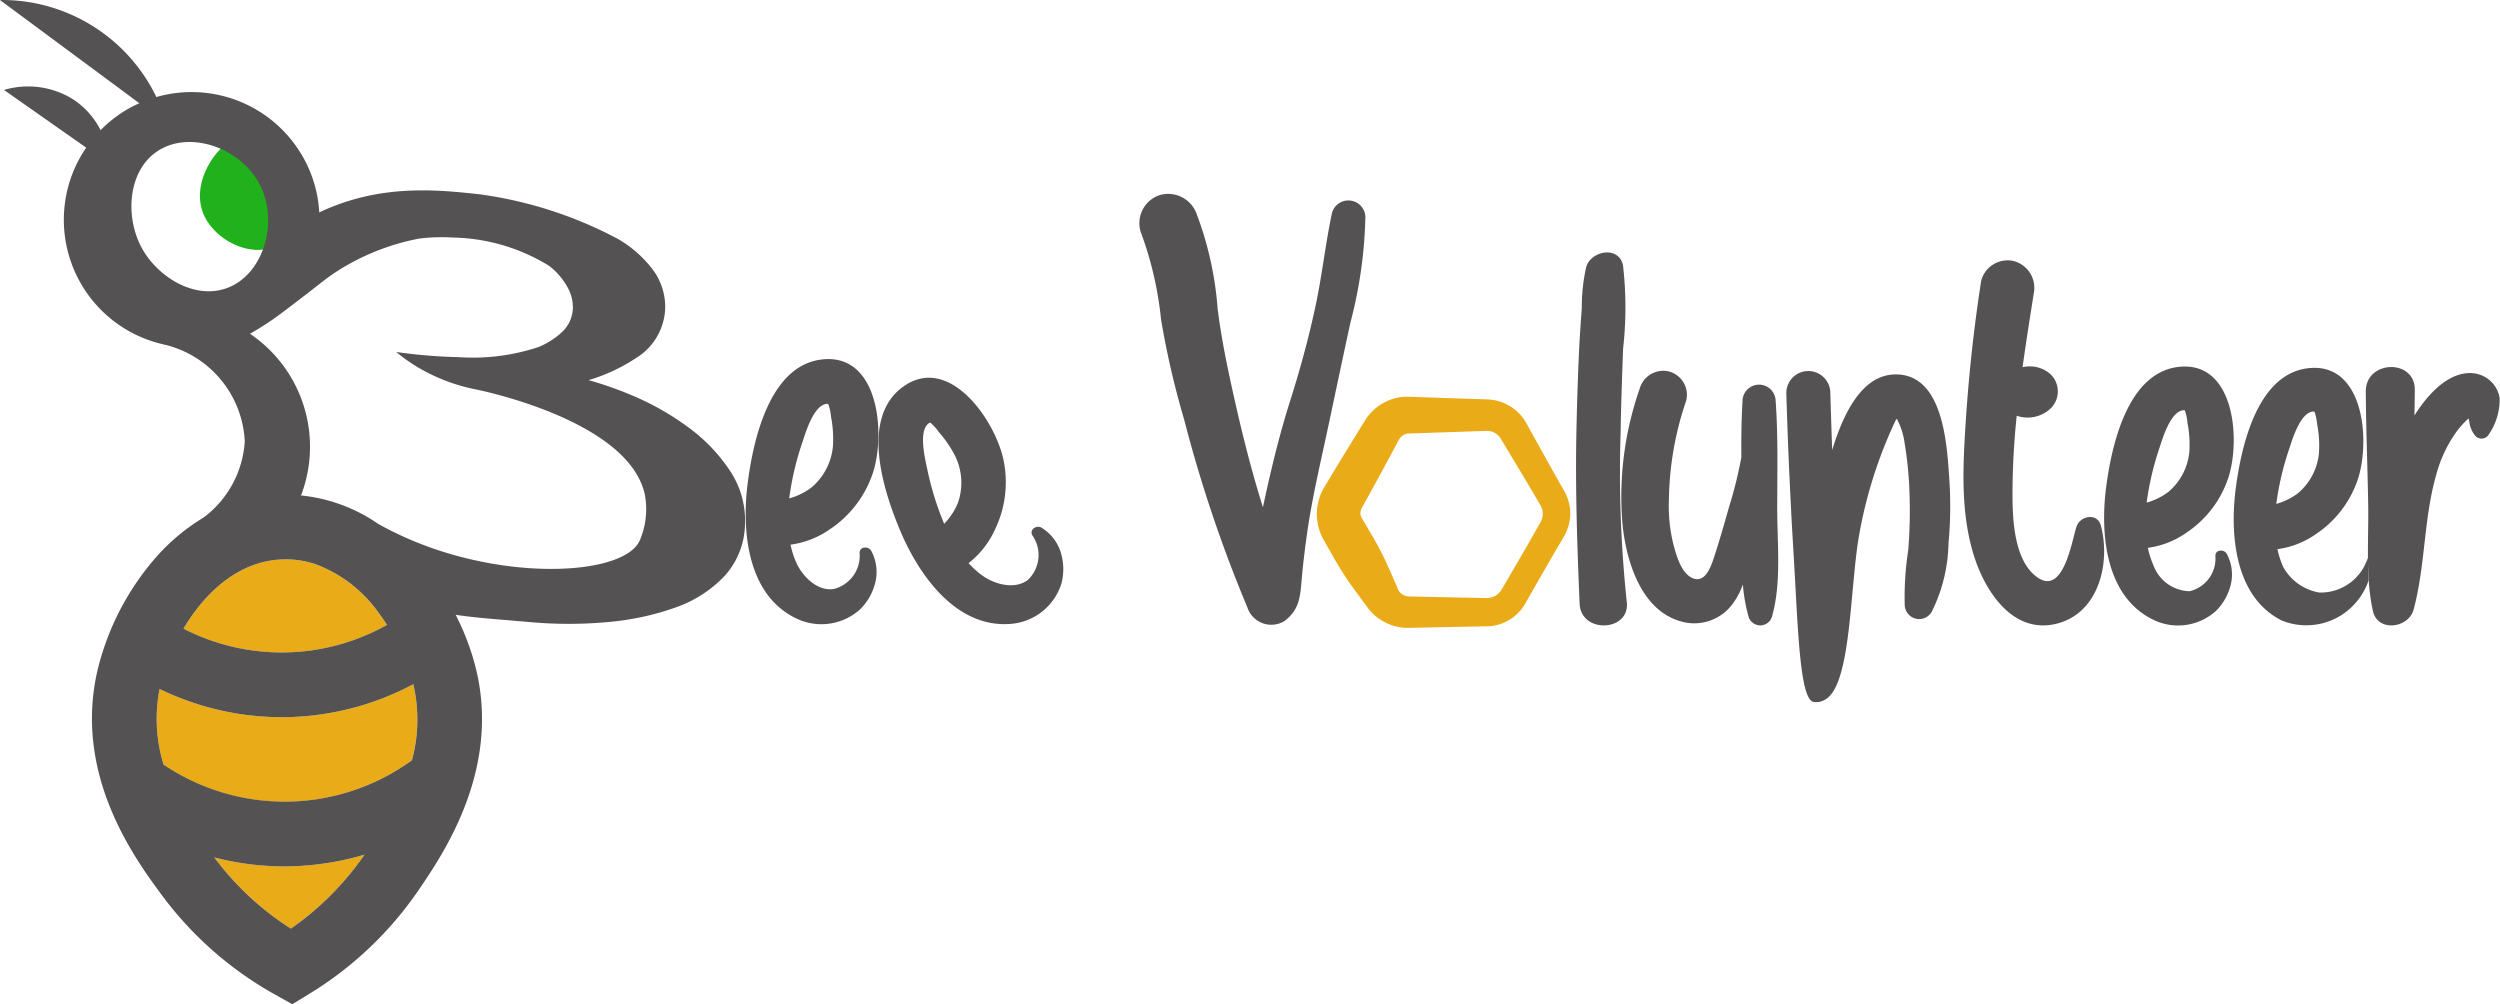 <svg xmlns="http://www.w3.org/2000/svg" width="184.184" height="73.985" viewBox="0 0 184.184 73.985">
  <g id="Group_2" data-name="Group 2" transform="translate(-171.68 -472.036)">
    <path id="Path_1" data-name="Path 1" d="M370,577.254a3.276,3.276,0,0,1,.292,2.192,4.18,4.18,0,0,1-1.138,2.064,4.262,4.262,0,0,1-4.823.613c-3.533-1.785-3.907-6.49-3.456-9.949.4-3.1,1.588-8.583,5.414-9.066,4.263-.539,4.756,5.466,3.8,8.368a8.023,8.023,0,0,1-3.162,4.135,6.581,6.581,0,0,1-2.9,1.136,6.551,6.551,0,0,0,.43,1.34c.45.99,1.524,2.088,2.721,1.932a2.528,2.528,0,0,0,1.942-2.615C369.055,576.861,369.818,576.814,370,577.254Zm-6.07-3.915a4.86,4.86,0,0,0,1.65-.815,4.5,4.5,0,0,0,1.57-3.025,8.523,8.523,0,0,0-.142-2.187,3.573,3.573,0,0,0-.2-.921.271.271,0,0,0-.133-.015c-.945.112-1.532,2.086-1.767,2.8A21.773,21.773,0,0,0,363.927,573.339Z" transform="translate(-134.105 -64.583)" fill="#545252"/>
    <path id="Path_2" data-name="Path 2" d="M406.458,578.876a3.273,3.273,0,0,1,1.359,1.745,4.177,4.177,0,0,1,.06,2.357,4.262,4.262,0,0,1-3.853,2.964c-3.95.244-6.649-3.629-8.007-6.842-1.219-2.884-2.964-8.21.095-10.559,3.408-2.617,6.866,2.317,7.5,5.306a8.021,8.021,0,0,1-.641,5.166,6.577,6.577,0,0,1-1.93,2.445,6.539,6.539,0,0,0,1.048.94c.889.628,2.37,1.033,3.324.294a2.528,2.528,0,0,0,.356-3.238C405.446,579.013,406.081,578.586,406.458,578.876Zm-7.217-.314a4.861,4.861,0,0,0,1.013-1.537,4.5,4.5,0,0,0-.173-3.4,8.518,8.518,0,0,0-1.227-1.816,3.565,3.565,0,0,0-.635-.7.267.267,0,0,0-.123.054c-.759.575-.269,2.574-.113,3.306A21.767,21.767,0,0,0,399.242,578.561Z" transform="translate(-158.002 -67.935)" fill="#545252"/>
    <path id="Path_3" data-name="Path 3" d="M426.09,562.961" transform="translate(-180.479 -64.502)" fill="#545252"/>
    <g id="Group_1" data-name="Group 1" transform="translate(171.68 472.036)">
      <path id="Path_4" data-name="Path 4" d="M237.078,688.713a21.49,21.49,0,0,1-5.429,5.449,21.357,21.357,0,0,1-5.64-5.246,20.5,20.5,0,0,0,5.557.657A21.039,21.039,0,0,0,237.078,688.713Z" transform="translate(-210.222 -625.747)" fill="#e9ab17"/>
      <path id="Path_5" data-name="Path 5" d="M230.188,651.121a15.954,15.954,0,0,1-18.283.333,11.441,11.441,0,0,1-.3-5.59,21.39,21.39,0,0,0,2.679,1.075,20.487,20.487,0,0,0,7.4.973,20.709,20.709,0,0,0,8.613-2.4A11.439,11.439,0,0,1,230.188,651.121Z" transform="translate(-199.847 -595.103)" fill="#e9ab17"/>
      <path id="Path_6" data-name="Path 6" d="M233.2,618.675a15.822,15.822,0,0,1-14.993.278c1.571-2.651,4.077-5.049,7.4-5.111a6.962,6.962,0,0,1,2.282.342,9.958,9.958,0,0,1,4.752,3.686C232.84,618.133,233.025,618.4,233.2,618.675Z" transform="translate(-204.686 -572.633)" fill="#e9ab17"/>
      <path id="Path_7" data-name="Path 7" d="M222.564,511.429c.735,2.053,3.535,3.442,5.382,2.507,1.643-.832,1.764-3.113,1.776-3.457.08-2.211-1.407-4.77-3.234-4.909C224.281,505.4,221.611,508.767,222.564,511.429Z" transform="translate(-207.636 -495.821)" fill="#21b11c"/>
      <path id="Path_8" data-name="Path 8" d="M225.486,506.758a12.47,12.47,0,0,0-3.01-3.176,19.773,19.773,0,0,0-4.137-2.376,26.1,26.1,0,0,0-3.3-1.164,12.94,12.94,0,0,0,3.554-1.664,4.458,4.458,0,0,0,2.092-3.6,4.578,4.578,0,0,0-.907-2.87,8.542,8.542,0,0,0-2.617-2.292,30.371,30.371,0,0,0-10.117-3.262c-3.132-.34-7.349-.8-11.843,1.332a9.328,9.328,0,0,0-1.012-3.734,9.431,9.431,0,0,0-10.989-4.768,12.638,12.638,0,0,0-11.524-7.148l10.272,7.606c-.144.065-.287.133-.43.2a9.338,9.338,0,0,0-2.428,1.785,5.814,5.814,0,0,0-2.052-2.289,6.258,6.258,0,0,0-5.066-.675l6.059,4.25a9.407,9.407,0,0,0,5.069,14.332H183.1a.208.208,0,0,0,.035.008q.384.115.777.2a7.708,7.708,0,0,1,5.8,7.091,7.585,7.585,0,0,1-3.03,5.619,14.838,14.838,0,0,0-3.577,3.011,19.593,19.593,0,0,0-4.274,8.39c-1.7,7.623,2.8,13.744,4.727,16.358l.017.024A26.307,26.307,0,0,0,192,545.341l1.216.68,1.188-.727a26.385,26.385,0,0,0,8.106-7.668l.019-.027c1.836-2.692,6.134-8.994,4.151-16.552a18.7,18.7,0,0,0-1.429-3.716h0c1.112.171,2.358.276,3.937.406l1.579.135a31.561,31.561,0,0,0,5.681-.006,19.99,19.99,0,0,0,5-1.074,9.127,9.127,0,0,0,3.618-2.324,5.83,5.83,0,0,0,1.5-3.807A6.6,6.6,0,0,0,225.486,506.758Zm-37.111-13.49c-2.4.861-5.127-.862-6.273-3.007-1.193-2.233-1.025-5.582,1.134-7.057,2.386-1.63,6.2-.284,7.6,2.463S191.09,492.293,188.375,493.268Zm4.229,19.978a6.959,6.959,0,0,1,2.282.342,9.957,9.957,0,0,1,4.752,3.686c.2.264.381.532.554.8a15.822,15.822,0,0,1-14.993.278C186.771,515.706,189.277,513.308,192.6,513.246Zm-8.867,15.142a11.44,11.44,0,0,1-.3-5.59,21.409,21.409,0,0,0,2.679,1.075,20.49,20.49,0,0,0,7.4.973,20.711,20.711,0,0,0,8.613-2.4,11.439,11.439,0,0,1-.1,5.6,15.953,15.953,0,0,1-18.283.333Zm9.37,12.064a21.358,21.358,0,0,1-5.64-5.246,20.5,20.5,0,0,0,5.557.657,21.037,21.037,0,0,0,5.511-.861A21.489,21.489,0,0,1,193.108,540.451Zm25.7-28.586c-1.124,2.484-9.332,3.027-16.528.084a25.191,25.191,0,0,1-2.728-1.312h0s0,0,0,0a12.126,12.126,0,0,0-5.694-2.1h0a10.042,10.042,0,0,0-3.761-11.912c.081-.041.594-.335,1.242-.761.572-.376.986-.689,1.153-.813,2.762-2.082,2.994-2.349,3.872-2.936a17.2,17.2,0,0,1,6.186-2.5c.434-.056.872-.083.872-.083a15.358,15.358,0,0,1,1.7.006,13.977,13.977,0,0,1,7.023,2.089,5.107,5.107,0,0,1,1.385,1.638,3,3,0,0,1,.356,1.507,2.518,2.518,0,0,1-.732,1.663,5.7,5.7,0,0,1-1.79,1.164,15.332,15.332,0,0,1-5.857.751c-.483-.015-.881-.029-1.161-.044-1.469-.078-2.665-.223-3.477-.339a12.838,12.838,0,0,0,1.61,1.136,13.473,13.473,0,0,0,4.277,1.625c.727.154,10.789,2.276,12.339,7.382.016.054.043.143.073.259A5.841,5.841,0,0,1,218.808,511.865Z" transform="translate(-171.68 -472.036)" fill="#545252"/>
    </g>
    <path id="Path_9" data-name="Path 9" d="M472.419,549.613c-.106,1.272-.184,2.193-1.268,3.015a1.854,1.854,0,0,1-2.726-1,101.389,101.389,0,0,1-4.665-13.861,62.8,62.8,0,0,1-1.7-7.367,25.724,25.724,0,0,0-1.5-6.445,2.18,2.18,0,0,1,1.418-2.715,2.231,2.231,0,0,1,2.715,1.419,24.9,24.9,0,0,1,1.537,6.959c.294,2.349.788,4.656,1.309,6.963.586,2.591,1.239,5.149,2.029,7.664q.094-.45.193-.9c.511-2.314,1.081-4.639,1.8-6.9s1.348-4.564,1.853-6.892.75-4.673,1.239-6.987a1.254,1.254,0,0,1,2.462.246,33.165,33.165,0,0,1-1.1,7.82c-.538,2.47-1.059,4.943-1.583,7.416-.539,2.544-1.144,5.065-1.542,7.637C472.7,546.99,472.53,548.3,472.419,549.613Z" transform="translate(-204.843 -34.835)" fill="#545252"/>
    <path id="Path_10" data-name="Path 10" d="M571.512,561.9c-.172-4.141-.318-8.282-.239-12.431q.059-3.112.2-6.223c.051-1.038.125-2.075.2-3.112a13.43,13.43,0,0,1,.33-3.045c.369-1.193,2.409-1.567,2.708-.095a27.135,27.135,0,0,1,.005,6.139c-.076,2.074-.151,4.147-.183,6.222a90.17,90.17,0,0,0,.454,12.423C575.257,563.975,571.606,564.158,571.512,561.9Z" transform="translate(-283.457 -45.399)" fill="#545252"/>
    <path id="Path_11" data-name="Path 11" d="M593.809,584.107a.9.9,0,0,1-1.72.06,12.321,12.321,0,0,1-.431-2.416,5.134,5.134,0,0,1-.714,1.38,3.5,3.5,0,0,1-3.795,1.364c-3.027-.8-4.116-4.55-4.367-7.274a24.086,24.086,0,0,1,1.263-9.851,1.811,1.811,0,0,1,2.134-1.312,1.784,1.784,0,0,1,1.312,2.134,23.425,23.425,0,0,0-1.281,7.306,11.825,11.825,0,0,0,.353,3.4c.209.752.557,2,1.344,2.374.975.465,1.4-.836,1.636-1.543.4-1.217.749-2.454,1.1-3.686a30.99,30.99,0,0,0,.905-3.666c-.011-1.37,0-2.739.083-4.1a1.221,1.221,0,0,1,2.44-.085c.192,2.667.117,5.359.119,8.032C594.192,578.777,594.51,581.622,593.809,584.107Z" transform="translate(-291.575 -66.663)" fill="#545252"/>
    <path id="Path_12" data-name="Path 12" d="M636.509,578.847a11.8,11.8,0,0,1-1.237,5.028,1.066,1.066,0,0,1-1.986-.464,22.612,22.612,0,0,1,.258-4.085,35.414,35.414,0,0,0,.1-3.961,27.686,27.686,0,0,0-.371-3.947,5.358,5.358,0,0,0-.348-1.3c-.021-.046-.149-.309-.208-.468l-.083.079a33.227,33.227,0,0,0-2.737,8.654c-.674,4.017-.561,11.162-2.586,12.013a1.136,1.136,0,0,1-.791.1c-.95-.3-1.1-5.336-1.371-9.983-.229-3.909-.2-3.448-.236-4.179q-.225-4.28-.351-8.564a1.621,1.621,0,0,1,3.239-.113q.062,2.151.139,4.3c.75-2.441,2.092-5.57,4.681-5.575,3.485-.008,3.768,5.1,3.938,7.559A29.939,29.939,0,0,1,636.509,578.847Z" transform="translate(-321.277 -66.762)" fill="#545252"/>
    <path id="Path_13" data-name="Path 13" d="M676.261,564.832c-3.195.744-5.219-2.439-6.029-5.04-.964-3.1-.819-6.345-.62-9.539q.334-5.369,1.154-10.679a2.01,2.01,0,0,1,2.4-1.476,2.044,2.044,0,0,1,1.476,2.4c-.282,1.788-.571,3.6-.822,5.421a2.541,2.541,0,0,1,.633-.058,2.269,2.269,0,0,1,1.427.577,1.754,1.754,0,0,1,.085,2.44,2.46,2.46,0,0,1-2.576.617,55.733,55.733,0,0,0-.311,5.981c.013,1.821.159,4.778,1.854,5.942,1.923,1.322,2.525-2.769,2.866-3.765.274-.8,1.536-1.025,1.791-.063C680.321,560.349,679.43,564.094,676.261,564.832Z" transform="translate(-353.13 -46.83)" fill="#545252"/>
    <path id="Path_14" data-name="Path 14" d="M714.19,578.81a3.2,3.2,0,0,1,.286,2.141,4.081,4.081,0,0,1-1.112,2.016,4.163,4.163,0,0,1-4.711.6c-3.451-1.743-3.816-6.339-3.376-9.718.395-3.032,1.551-8.384,5.288-8.856,4.164-.526,4.646,5.34,3.708,8.174a7.837,7.837,0,0,1-3.089,4.04,6.432,6.432,0,0,1-2.834,1.109,6.406,6.406,0,0,0,.42,1.309,2.9,2.9,0,0,0,2.657,1.887,2.469,2.469,0,0,0,1.9-2.555C713.269,578.426,714.015,578.38,714.19,578.81Zm-5.929-3.824a4.752,4.752,0,0,0,1.612-.8,4.393,4.393,0,0,0,1.533-2.954,8.324,8.324,0,0,0-.139-2.136,3.487,3.487,0,0,0-.192-.9.262.262,0,0,0-.13-.015c-.923.11-1.5,2.038-1.726,2.731A21.25,21.25,0,0,0,708.261,574.985Z" transform="translate(-378.429 -65.92)" fill="#545252"/>
    <path id="Path_15" data-name="Path 15" d="M747.925,580.955a4.933,4.933,0,0,1-1.7,2.343,4.817,4.817,0,0,1-4.711.6c-3.451-1.743-3.816-6.339-3.376-9.718.395-3.033,1.551-8.384,5.288-8.856,4.165-.526,4.646,5.34,3.708,8.174a7.838,7.838,0,0,1-3.089,4.04,6.427,6.427,0,0,1-2.833,1.11,6.382,6.382,0,0,0,.421,1.309,3.763,3.763,0,0,0,2.657,1.887,3.632,3.632,0,0,0,3.58-2.572Q747.9,580.112,747.925,580.955Zm-6.8-5.64a4.743,4.743,0,0,0,1.612-.8,4.4,4.4,0,0,0,1.533-2.954,8.311,8.311,0,0,0-.139-2.136,3.481,3.481,0,0,0-.192-.9.264.264,0,0,0-.13-.015c-.924.11-1.5,2.038-1.726,2.731A21.272,21.272,0,0,0,741.125,575.315Z" transform="translate(-401.743 -66.154)" fill="#545252"/>
    <path id="Path_16" data-name="Path 16" d="M780.525,570.055a.621.621,0,0,1-1.06.037,2.017,2.017,0,0,1-.382-.964c0-.009-.024-.112-.051-.244l-.023.02a6.552,6.552,0,0,0-.737.784,9.681,9.681,0,0,0-1.65,3.438c-.906,3.215-.772,6.613-1.642,9.84-.373,1.383-2.654,1.686-3,.1-.556-2.519-.3-5.283-.346-7.851-.046-2.767-.161-5.541-.177-8.307-.014-2.327,3.625-2.449,3.61-.126q-.006.943-.026,1.887c.946-1.507,2.522-3.3,4.35-3.111a2.19,2.19,0,0,1,1.928,1.829A4.55,4.55,0,0,1,780.525,570.055Z" transform="translate(-425.481 -66.022)" fill="#545252"/>
    <path id="Path_17" data-name="Path 17" d="M512.31,587.319l3.05.065,1.525.032.763.013.381.006h.059c.017,0,.035,0,.052,0,.034,0,.069,0,.1-.01a1.229,1.229,0,0,0,.736-.375,1.963,1.963,0,0,0,.3-.443l.387-.657c.511-.879,1.024-1.757,1.529-2.64l.757-1.324L522,581.9l.024-.042.012-.024a.871.871,0,0,0,.046-.1,1.264,1.264,0,0,0,.068-.2,1.3,1.3,0,0,0,.03-.422,1.245,1.245,0,0,0-.109-.406c-.035-.084-.2-.354-.322-.563-.259-.438-.513-.878-.776-1.314l-1.567-2.617-.2-.326-.1-.163-.025-.041c-.008-.013-.018-.03-.021-.034l-.028-.04a1.164,1.164,0,0,0-.274-.274,1.18,1.18,0,0,0-.343-.167,1.215,1.215,0,0,0-.373-.044l-3.05.1-1.525.053-.763.027-.381.013a.186.186,0,0,0-.029,0l-.019,0a.346.346,0,0,0-.039,0c-.025.006-.051.008-.075.016a.883.883,0,0,0-.491.319,2.54,2.54,0,0,0-.22.387l-.362.672-.725,1.342-.363.671-.368.668-.737,1.336-.046.083-.023.042-.005.014a.417.417,0,0,0-.023.055.738.738,0,0,0-.042.341.669.669,0,0,0,.064.217.367.367,0,0,0,.027.05c.006.01,0,.008.025.044l.048.082.193.329c.255.44.518.875.768,1.318s.484.894.7,1.355.422.93.628,1.4l.153.352.076.176.02.044c.006.014.015.033.015.036l.013.039a.866.866,0,0,0,.171.3c.019.023.041.043.062.065s.045.041.07.057a.84.84,0,0,0,.156.1A1.018,1.018,0,0,0,512.31,587.319Zm0,2.315a3.724,3.724,0,0,1-1.137-.16,3.784,3.784,0,0,1-1.044-.51,3.7,3.7,0,0,1-.851-.825l-.149-.208-.114-.154-.228-.308c-.3-.412-.61-.822-.9-1.243s-.563-.849-.822-1.287-.5-.883-.758-1.324l-.189-.332a4.61,4.61,0,0,1-.255-.5,3.836,3.836,0,0,1,.035-3.145c.044-.1.094-.193.147-.287l.039-.07.025-.041.049-.082.788-1.306.394-.653.4-.649.8-1.3.4-.649c.073-.115.114-.187.247-.389a3.7,3.7,0,0,1,2.537-1.576c.1-.016.2-.022.3-.03.051,0,.1,0,.152,0h.142l.381.013.763.027,1.525.053,3.05.1a3.535,3.535,0,0,1,1.125.208,3.475,3.475,0,0,1,.989.561,3.4,3.4,0,0,1,.747.849l.072.121.027.048.023.042.091.167.183.335,1.483,2.666c.246.445.5.885.75,1.328l.188.332a4.209,4.209,0,0,1,.226.44,3.293,3.293,0,0,1-.023,2.674c-.037.084-.079.165-.123.245l-.033.06-.024.041-.048.082-.768,1.318c-.512.878-1.016,1.761-1.521,2.644l-.376.663c-.067.116-.11.2-.221.378a3.345,3.345,0,0,1-2.237,1.476c-.091.018-.183.026-.275.036-.046.006-.092.006-.138.008l-.132,0-.381.006-.763.013-1.525.032Z" transform="translate(-236.847 -71.341)" fill="#e9ab17"/>
  </g>
</svg>
